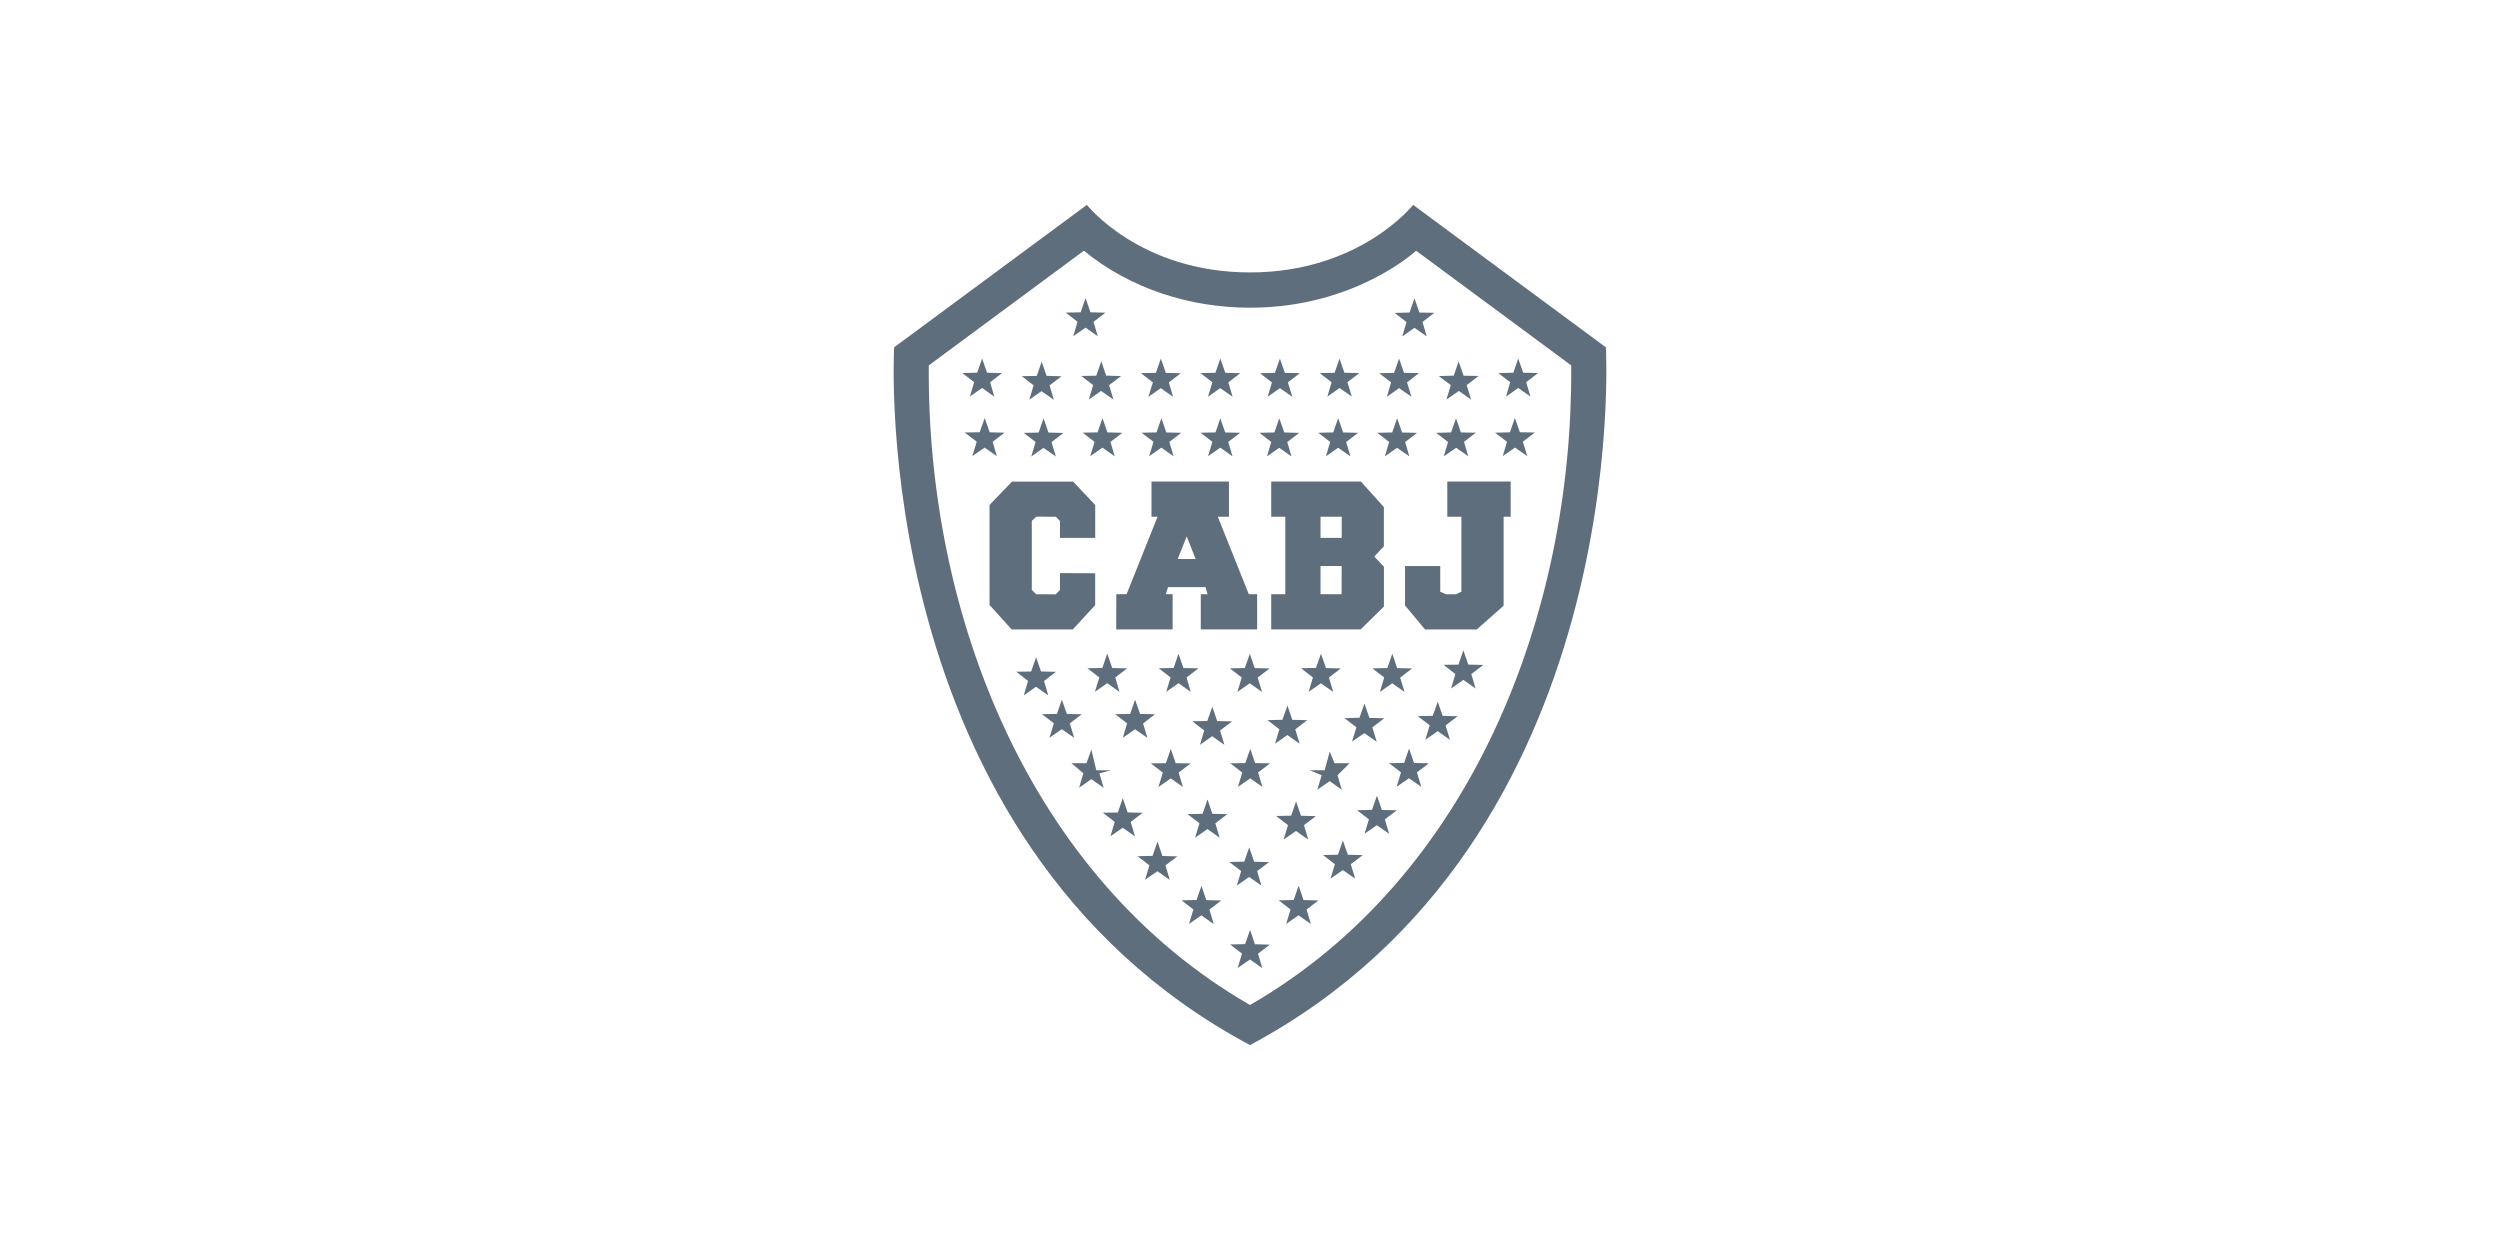 <svg xmlns="http://www.w3.org/2000/svg" id="Capa_1" data-name="Capa 1" viewBox="0 0 600 300"><defs><style>      .cls-1 {        fill: #5f6e7c;        fill-rule: evenodd;      }    </style></defs><path class="cls-1" d="M339.86,60.17l37.23,27.52c.49,59.31-23.79,122.81-77.09,153.51-53.3-30.7-77.59-94.21-77.09-153.51l37.23-27.52c11.11,9.12,25.49,13.68,39.86,13.68,25.22,0,39.86-13.68,39.86-13.68ZM339.15,49.17s-12.75,16.21-39.15,16.21-39.15-16.21-39.15-16.21l-46.26,34.19s-6.91,118.15,85.41,167.46c92.32-49.31,85.41-167.46,85.41-167.46l-46.26-34.19ZM299.82,203.4l1.18,3.41,3.57.1-2.86,2.16,1.03,3.48-2.94-2.08-2.96,2.05,1.04-3.46-2.84-2.19,3.58-.07,1.19-3.41ZM323.48,205.14l-1.18-3.41-1.19,3.41-3.59.06,2.85,2.2-1.03,3.47,2.94-2.06,2.96,2.07-1.05-3.47,2.88-2.19-3.59-.08ZM277.81,202.01l1.16,3.42,3.59.1-2.85,2.17,1.03,3.47-2.96-2.07-2.97,2.04,1.05-3.45-2.85-2.2,3.6-.08,1.19-3.4ZM289.51,216.02l-1.16-3.42-1.19,3.4-3.6.08,2.85,2.2-1.05,3.45,2.97-2.04,2.96,2.07-1.03-3.47,2.85-2.17-3.59-.09ZM311.68,212.59l1.16,3.42,3.59.1-2.85,2.17,1.03,3.47-2.96-2.07-2.97,2.05,1.05-3.45-2.85-2.2,3.6-.08,1.19-3.4ZM301.18,226.6l-1.16-3.42-1.2,3.41-3.59.08,2.85,2.2-1.05,3.45,2.96-2.04,2.96,2.07-1.03-3.47,2.85-2.17-3.59-.09ZM300.06,179.7l1.16,3.44,3.61.06-2.89,2.19,1.03,3.47-2.91-2.06-2.96,2.06,1.04-3.46-2.87-2.21,3.6-.05,1.2-3.42ZM282.16,183.18l-1.16-3.44-1.2,3.42-3.6.05,2.87,2.21-1.04,3.46,2.96-2.06,2.91,2.06-1.03-3.47,2.89-2.19-3.61-.06ZM319.13,180.38l1.15,2.79h3.61l-2.88,2.89,1.01,3.47-2.9-2.06-2.96,2.05,1.04-3.46-2.87-1.2h3.59l1.21-4.48ZM263.11,184.86l-1.18-4.95-1.18,3.26h-3.6l2.86,2.42-1.03,3.47,2.94-2.06,2.96,2.07-1.03-3.46,2.86-.75h-3.58ZM338.19,179.69l1.17,3.42,3.58.08-2.88,2.18,1.05,3.47-2.95-2.06-2.96,2.04,1.04-3.45-2.87-2.21,3.62-.06,1.18-3.42ZM270.64,194.99l-1.18-3.41-1.18,3.42-3.6.05,2.86,2.21-1.03,3.44,2.95-2.04,2.94,2.07-1.03-3.46,2.87-2.21-3.6-.08ZM330.47,190.96l1.17,3.42,3.59.1-2.87,2.17,1.04,3.47-2.96-2.07-2.96,2.05,1.06-3.45-2.85-2.2,3.59-.08,1.19-3.41ZM312.23,195.77l-1.17-3.42-1.19,3.41-3.59.08,2.84,2.2-1.05,3.45,2.96-2.05,2.96,2.07-1.03-3.47,2.85-2.17-3.59-.09ZM289.81,191.89l1.16,3.42,3.58.08-2.87,2.21,1.04,3.45-2.93-2.07-2.96,2.06,1.04-3.45-2.86-2.2,3.6-.07,1.19-3.42ZM273.62,171.34l-1.2-3.41-1.18,3.41-3.6.06,2.87,2.21-1.03,3.45,2.94-2.03,2.96,2.06-1.04-3.46,2.87-2.21-3.59-.07ZM327.48,168.87l1.17,3.42,3.59.09-2.87,2.18,1.04,3.46-2.97-2.07-2.96,2.05,1.06-3.45-2.86-2.2,3.59-.09,1.2-3.4ZM256.04,171.34l-1.19-3.43-1.19,3.43-3.59.06,2.86,2.19-1.06,3.47,2.97-2.06,2.95,2.06-1.03-3.45,2.85-2.18-3.58-.09ZM345.07,168.41l1.16,3.4,3.59.09-2.87,2.2,1.04,3.45-2.94-2.07-2.96,2.06,1.04-3.46-2.87-2.22,3.59-.06,1.22-3.4ZM292.11,173.04l-1.15-3.43-1.21,3.43-3.59.06,2.85,2.21-1.02,3.45,2.94-2.07,2.93,2.08-1.04-3.44,2.87-2.2-3.58-.08ZM308.99,169.33l1.16,3.43,3.58.08-2.86,2.2,1.05,3.45-2.96-2.08-2.95,2.08,1.04-3.47-2.85-2.19,3.58-.08,1.21-3.42ZM352.39,159.51l-1.18-3.42-1.18,3.42-3.58.05,2.84,2.21-1.02,3.46,2.94-2.06,2.93,2.07-1.02-3.46,2.87-2.19-3.6-.09ZM248.66,157.73l1.18,3.42,3.6.09-2.87,2.19,1.01,3.46-2.93-2.07-2.94,2.06,1.02-3.46-2.84-2.21,3.58-.05,1.19-3.42ZM335.31,160.34l-1.15-3.43-1.2,3.42-3.59.08,2.84,2.19-1.03,3.47,2.95-2.08,2.96,2.08-1.05-3.45,2.86-2.19-3.59-.08ZM265.75,156.9l1.18,3.43,3.6.07-2.86,2.19,1,3.46-2.93-2.08-2.96,2.06,1.05-3.44-2.85-2.21,3.58-.07,1.17-3.42ZM284.03,160.33l-1.19-3.43-1.17,3.42-3.58.06,2.85,2.21-1.05,3.44,2.96-2.06,2.93,2.08-1-3.46,2.86-2.19-3.6-.07ZM317.05,156.91l1.18,3.43,3.57.08-2.86,2.19,1.03,3.45-2.95-2.07-2.95,2.06,1.03-3.45-2.84-2.22,3.58-.08,1.19-3.41ZM301.12,160.34l-1.16-3.43-1.2,3.42-3.59.08,2.84,2.19-1.03,3.47,2.95-2.08,2.96,2.08-1.05-3.45,2.86-2.19-3.59-.08ZM262.84,129.09h-8.45v-4.04l-.97-1.03-4.71-.02-1.08,1.02v16.55l1.04,1.05,4.7.02,1.02-1.04v-4.05l8.45.03v7.67l-5.38,5.82h-14.66l-5.31-5.88v-24l5.4-5.61h14.65l5.31,5.61v7.91ZM294.95,124.02v-8.45h-18.59s0,8.45,0,8.45h1.45s-7.43,18.59-7.43,18.59h-2.47l-.02,8.45h13.54v-8.45h-1.64l.54-1.69h9l.48,1.69h-1.62v8.45h13.52v-8.45h-2l-7.44-18.59h2.67ZM286.96,134.16h-4.31l2.16-5.42,2.14,5.42ZM332.14,136v9.57l-5.58,5.49h-21.47v-8.45h3.38v-18.59h-3.38v-8.45s21.52,0,21.52,0l5.52,6.12v9.43l-2.31,2.44,2.31,2.44ZM322,137.95v-2.11h-5.07v6.76h5.06v-.66s0-4,0-4ZM322,125.29l.03-1.28h-5.1v5.07h5.08v-1.03s0-2.76,0-2.76ZM360.87,145.36v-21.34h1.69v-8.45h-15.21v8.45h3.38v18l-1.29.6h-2.4l-1.38-.6v-6.16h-8.45v9.46l4.8,5.75h12.42l6.44-5.7ZM260.53,71.53l1.18,3.42,3.6.09-2.87,2.2,1.02,3.46-2.93-2.07-2.94,2.06,1.01-3.46-2.83-2.21,3.58-.06,1.18-3.42ZM338.29,75.01l1.18-3.42,1.18,3.42,3.58.06-2.83,2.21,1.01,3.46-2.94-2.06-2.93,2.07,1.02-3.45-2.87-2.2,3.6-.09ZM264.31,86.74l1.17,3.41,3.59.11-2.89,2.17,1.05,3.47-2.98-2.07-2.93,2.05,1.03-3.45-2.84-2.2,3.59-.06,1.19-3.41ZM236.88,89.45l-1.17-3.4-1.19,3.4-3.58.07,2.86,2.2-1.03,3.45,2.94-2.06,2.92,2.09-1-3.47,2.85-2.18-3.6-.1ZM321.49,86.05l-1.18,3.42-3.59.08,2.86,2.19-1.02,3.46,2.94-2.08,2.93,2.05-1.05-3.45,2.87-2.19-3.6-.07-1.17-3.4ZM363.2,89.45l1.17-3.4,1.19,3.4,3.58.07-2.86,2.2,1.03,3.45-2.94-2.06-2.92,2.09,1-3.47-2.85-2.18,3.6-.1ZM335.78,86.07l-1.2,3.41-3.57.1,2.86,2.19-1.02,3.45,2.94-2.07,2.96,2.07-1.06-3.46,2.87-2.21-3.6-.08-1.18-3.41ZM251.18,90.22l-1.17-3.41-1.19,3.41-3.59.06,2.84,2.2-1.04,3.45,2.93-2.05,2.97,2.07-1.04-3.47,2.88-2.17-3.59-.11ZM292.89,86.07l1.18,3.4,3.59.1-2.86,2.2,1.03,3.45-2.98-2.07-2.93,2.07,1.05-3.48-2.86-2.2,3.59-.07,1.18-3.4ZM279.8,89.48l-1.2-3.41-1.18,3.41-3.6.08,2.87,2.21-1.06,3.46,2.96-2.07,2.95,2.07-1.02-3.45,2.86-2.2-3.57-.09ZM350.07,86.74l-1.17,3.41-3.59.11,2.88,2.17-1.04,3.47,2.97-2.07,2.93,2.05-1.04-3.45,2.84-2.2-3.59-.06-1.19-3.41ZM305.98,89.48l1.2-3.41,1.18,3.41,3.6.08-2.87,2.21,1.06,3.46-2.96-2.07-2.95,2.07,1.02-3.45-2.86-2.2,3.57-.1ZM292.87,100.37l1.18,3.42,3.59.08-2.86,2.19,1.02,3.46-2.94-2.08-2.93,2.05,1.05-3.45-2.86-2.19,3.6-.07,1.16-3.4ZM265.77,103.77l-1.17-3.4-1.19,3.4-3.58.07,2.86,2.2-1.03,3.45,2.94-2.06,2.92,2.09-1-3.47,2.85-2.18-3.6-.1ZM278.73,100.37l1.18,3.42,3.59.08-2.86,2.19,1.02,3.46-2.94-2.08-2.93,2.05,1.05-3.45-2.87-2.19,3.6-.07,1.16-3.4ZM251.63,103.81l-1.18-3.4-1.17,3.4-3.59.08,2.86,2.19-1.05,3.48,2.93-2.07,2.98,2.07-1.04-3.45,2.86-2.2-3.59-.1ZM307.03,100.38l1.19,3.41,3.58.1-2.86,2.2,1.02,3.45-2.95-2.07-2.94,2.07,1.04-3.46-2.86-2.21,3.6-.08,1.19-3.41ZM237.51,103.74l-1.18-3.43-1.2,3.43-3.6.06,2.88,2.21-1.05,3.45,2.95-2.04,2.93,2.06-1.01-3.45,2.86-2.18-3.59-.1ZM321.17,100.38l1.19,3.41,3.58.09-2.86,2.2,1.02,3.45-2.95-2.07-2.94,2.07,1.04-3.46-2.87-2.21,3.6-.08,1.18-3.41ZM336.5,103.79l-1.19-3.41-1.18,3.41-3.6.08,2.87,2.21-1.04,3.46,2.94-2.07,2.95,2.07-1.02-3.45,2.86-2.2-3.58-.09ZM349.45,100.38l-1.19,3.4-3.59.1,2.86,2.2-1.03,3.45,2.97-2.07,2.93,2.06-1.05-3.48,2.85-2.19-3.59-.07-1.17-3.4ZM362.39,103.74l1.18-3.43,1.2,3.43,3.6.06-2.88,2.21,1.05,3.45-2.95-2.04-2.93,2.06,1.01-3.45-2.86-2.18,3.59-.1Z"></path></svg>